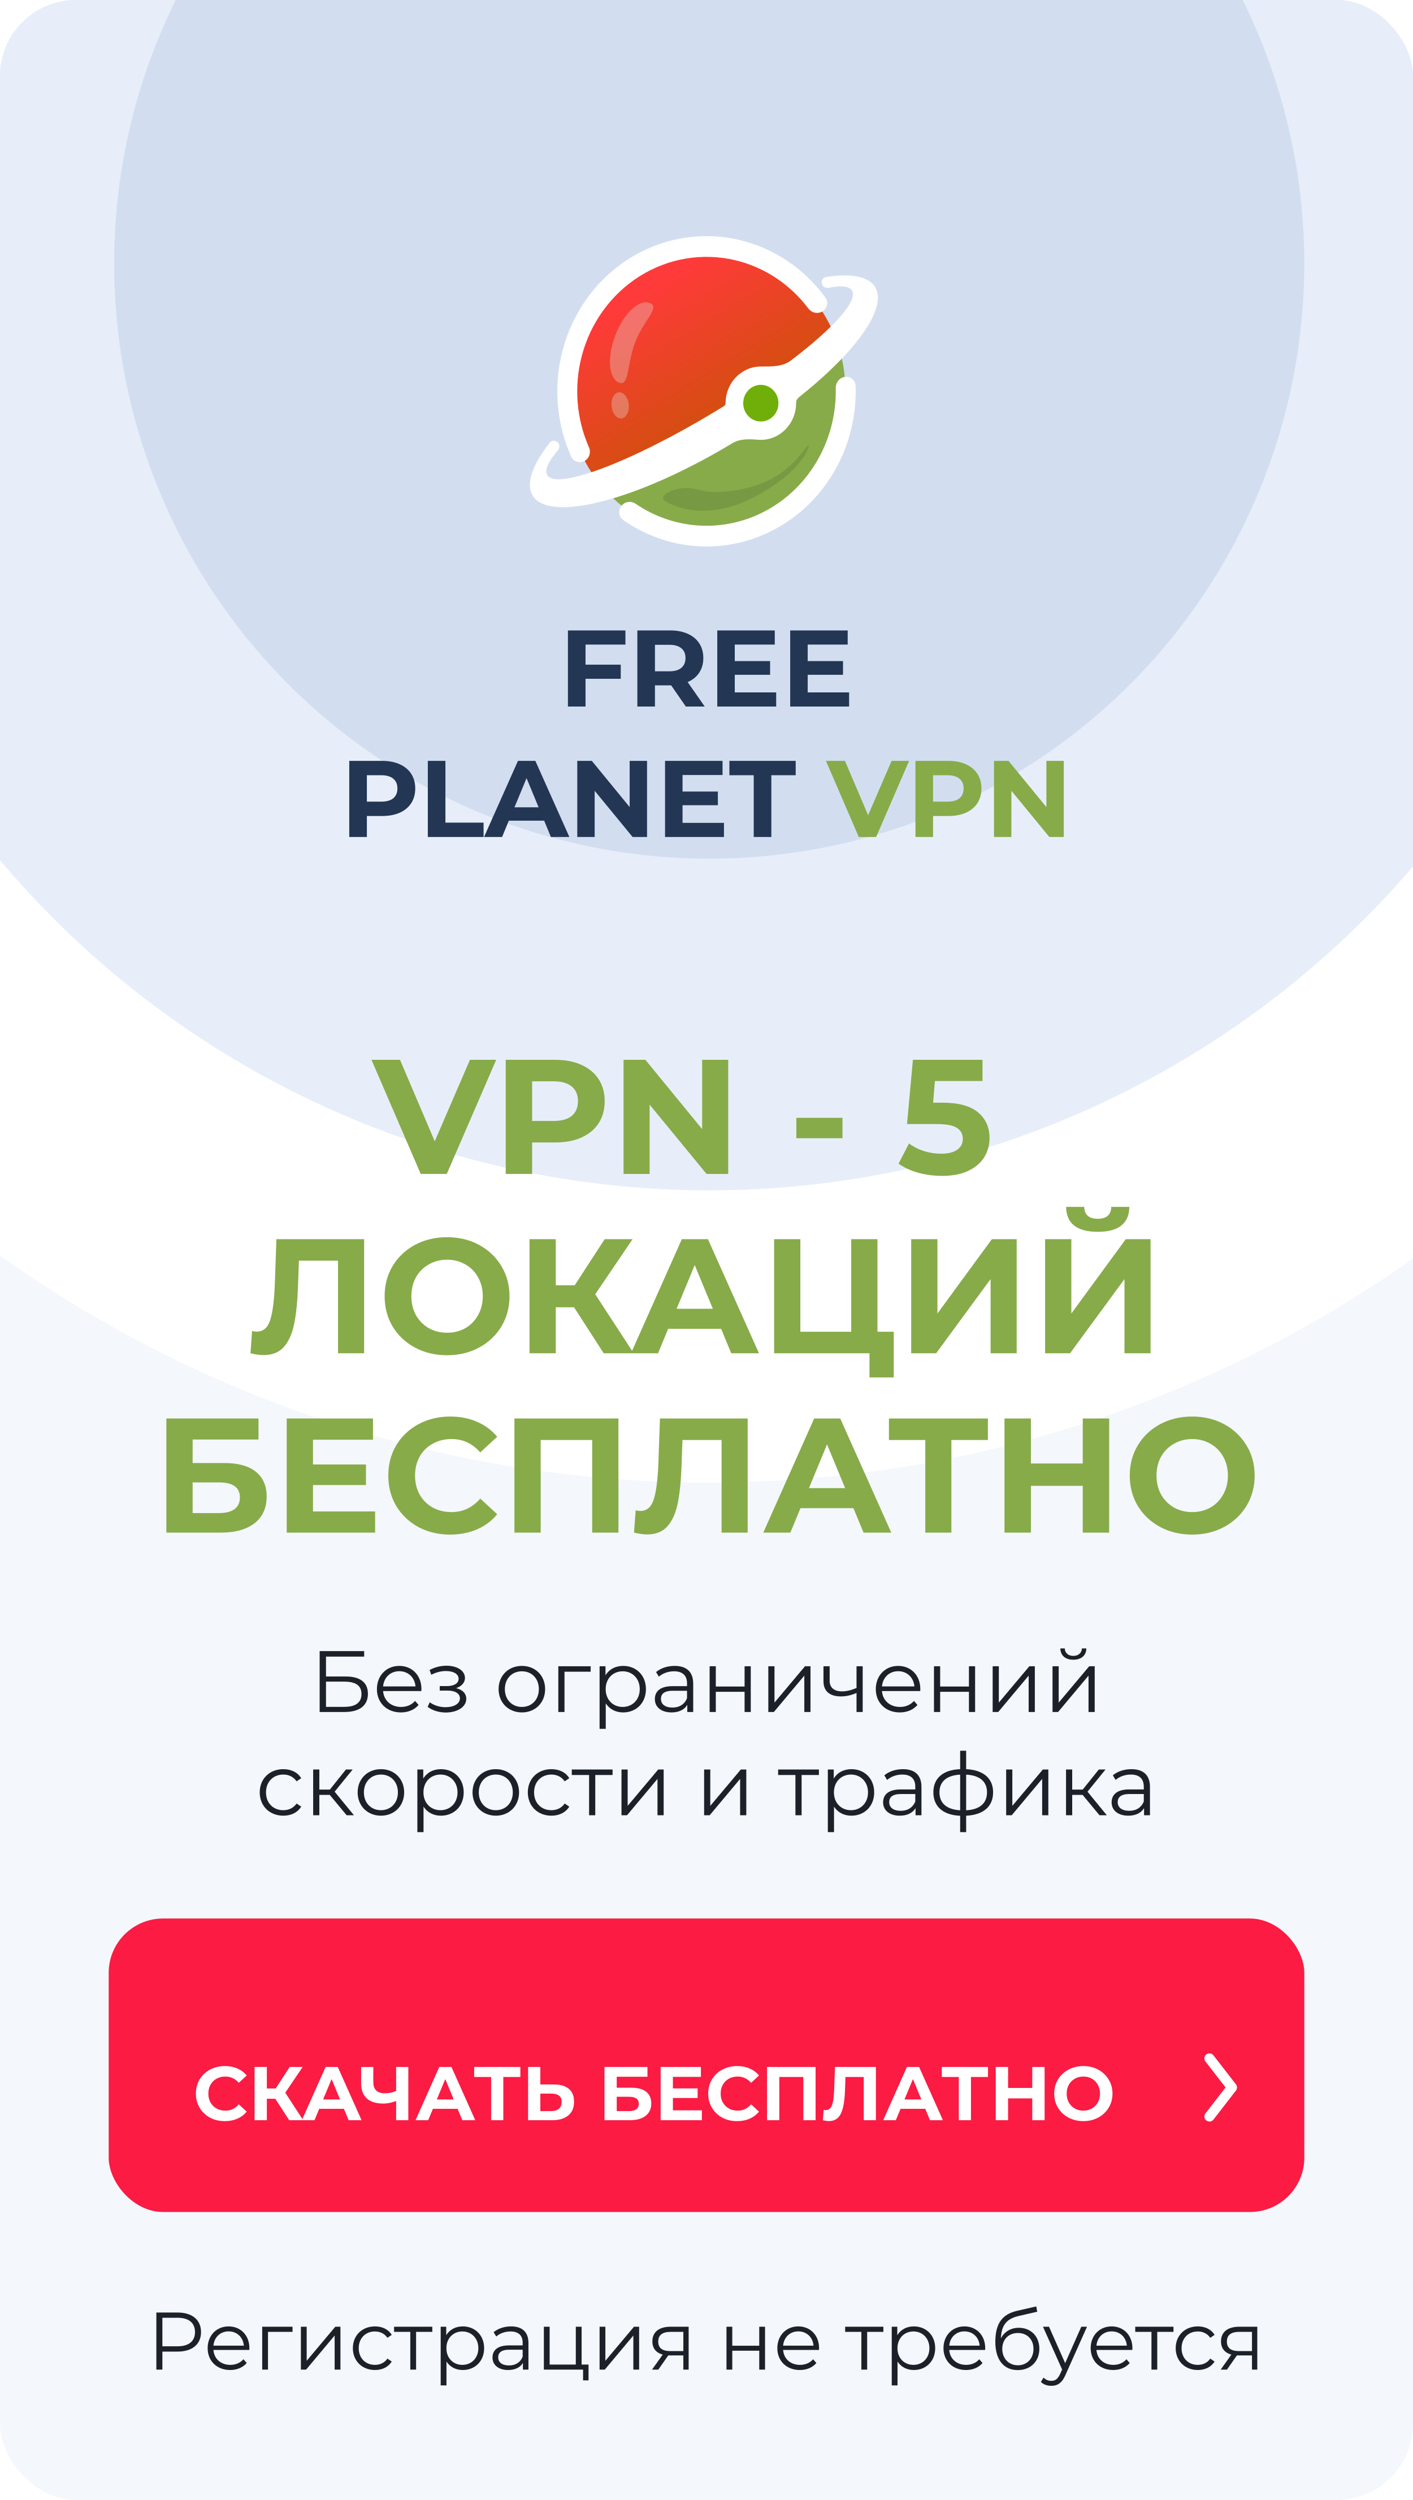 <svg width="260" height="460" viewBox="0 0 260 460" fill="none" xmlns="http://www.w3.org/2000/svg">
<g clip-path="url(#clip0_48_609)">
<rect width="260" height="460" rx="14" fill="#F4F7FB"/>
<circle cx="130.393" cy="48.393" r="224.393" fill="white"/>
<circle cx="130.5" cy="48.5" r="170.5" fill="#E7EEF9"/>
<circle cx="130.5" cy="48.5" r="170.5" fill="#E7EEF9"/>
<circle cx="130.5" cy="48.5" r="109.5" fill="#D2DEF0"/>
<ellipse cx="130" cy="72" rx="25.561" ry="26.583" fill="url(#paint0_linear_48_609)"/>
<path fill-rule="evenodd" clip-rule="evenodd" d="M101.125 81.485C101.571 80.91 102.453 80.996 102.805 81.632C103.019 82.02 102.961 82.499 102.673 82.836C100.924 84.885 100.168 86.478 100.669 87.385C102.271 90.287 116.135 85.053 131.636 75.695C132.168 75.374 132.695 75.052 133.217 74.73C133.404 74.614 133.512 74.405 133.512 74.184C133.512 70.459 136.416 67.439 139.998 67.439C141.913 67.439 143.997 67.498 145.521 66.338C153.264 60.444 157.864 55.423 156.801 53.498C156.328 52.641 154.786 52.494 152.449 52.952C151.999 53.041 151.537 52.838 151.315 52.436C150.978 51.827 151.334 51.065 152.023 50.961C156.656 50.258 159.942 50.849 161.094 52.936C163.254 56.849 157.314 64.918 146.97 73.124C146.65 73.378 146.484 73.776 146.484 74.184C146.484 77.91 143.58 80.93 139.998 80.93C139.824 80.93 139.652 80.923 139.482 80.909C137.877 80.777 136.161 80.707 134.783 81.539C117.343 92.067 100.847 96.332 97.938 91.064C96.748 88.909 98.016 85.492 101.125 81.485Z" fill="white"/>
<ellipse cx="139.998" cy="74.184" rx="3.243" ry="3.373" fill="#70AF09"/>
<g opacity="0.32">
<path d="M116.902 62.908C115.328 66.948 115.825 71.208 113.895 70.395C111.966 69.583 111.677 65.649 113.25 61.609C114.823 57.57 117.662 54.954 119.592 55.766C121.521 56.579 118.475 58.869 116.902 62.908Z" fill="#E5E5E5"/>
<path d="M115.69 74.409C115.831 75.739 115.239 76.898 114.367 76.998C113.496 77.097 112.676 76.099 112.536 74.769C112.395 73.439 112.987 72.28 113.859 72.18C114.73 72.081 115.55 73.078 115.69 74.409Z" fill="#E5E5E5"/>
</g>
<path d="M122.453 92.252C121.565 91.718 121.991 90.823 124.148 90.08C128.698 89.041 127.93 91.141 134.476 90.333C141.023 89.525 144.474 86.719 146.212 84.872C147.603 83.395 148.888 81.397 148.826 82.102C148.53 83.602 146.141 87.556 138.951 91.371C129.964 96.141 123.815 93.07 122.453 92.252Z" fill="#080F1B" fill-opacity="0.11"/>
<path d="M151.411 57.244C152.232 56.677 152.463 55.558 151.876 54.752C147.971 49.395 142.359 45.626 136.016 44.144C129.105 42.53 121.861 43.756 115.799 47.567C109.737 51.377 105.326 57.477 103.488 64.592C101.811 71.084 102.395 77.963 105.101 84.023C105.527 84.977 106.689 85.312 107.596 84.794C108.462 84.299 108.773 83.21 108.371 82.297C106.072 77.075 105.585 71.163 107.027 65.581C108.62 59.416 112.442 54.13 117.695 50.828C122.947 47.526 129.224 46.464 135.213 47.862C140.59 49.118 145.361 52.272 148.734 56.755C149.365 57.594 150.546 57.84 151.411 57.244Z" fill="white"/>
<path d="M114.329 93.112C113.717 93.936 113.85 95.109 114.67 95.684C118.61 98.442 123.179 100.096 127.934 100.469C133.283 100.889 138.634 99.669 143.324 96.962C148.014 94.254 151.839 90.176 154.325 85.232C156.536 80.838 157.602 75.93 157.435 70.994C157.4 69.966 156.514 69.228 155.518 69.332C154.501 69.439 153.758 70.381 153.781 71.431C153.873 75.606 152.948 79.748 151.078 83.466C148.924 87.75 145.61 91.283 141.545 93.629C137.481 95.976 132.845 97.032 128.21 96.669C124.186 96.353 120.315 94.978 116.957 92.688C116.113 92.113 114.953 92.27 114.329 93.112Z" fill="white"/>
<path d="M107.742 118.6V122.3H114.222V124.9H107.742V130H104.502V116H115.082V118.6H107.742ZM126.195 130L123.495 126.1H123.335H120.515V130H117.275V116H123.335C124.575 116 125.649 116.207 126.555 116.62C127.475 117.033 128.182 117.62 128.675 118.38C129.169 119.14 129.415 120.04 129.415 121.08C129.415 122.12 129.162 123.02 128.655 123.78C128.162 124.527 127.455 125.1 126.535 125.5L129.675 130H126.195ZM126.135 121.08C126.135 120.293 125.882 119.693 125.375 119.28C124.869 118.853 124.129 118.64 123.155 118.64H120.515V123.52H123.155C124.129 123.52 124.869 123.307 125.375 122.88C125.882 122.453 126.135 121.853 126.135 121.08ZM142.822 127.4V130H131.982V116H142.562V118.6H135.202V121.64H141.702V124.16H135.202V127.4H142.822ZM156.24 127.4V130H145.4V116H155.98V118.6H148.62V121.64H155.12V124.16H148.62V127.4H156.24ZM70.327 140C71.567 140 72.641 140.207 73.547 140.62C74.467 141.033 75.174 141.62 75.667 142.38C76.161 143.14 76.407 144.04 76.407 145.08C76.407 146.107 76.161 147.007 75.667 147.78C75.174 148.54 74.467 149.127 73.547 149.54C72.641 149.94 71.567 150.14 70.327 150.14H67.507V154H64.267V140H70.327ZM70.147 147.5C71.121 147.5 71.861 147.293 72.367 146.88C72.874 146.453 73.127 145.853 73.127 145.08C73.127 144.293 72.874 143.693 72.367 143.28C71.861 142.853 71.121 142.64 70.147 142.64H67.507V147.5H70.147ZM78.721 140H81.96V151.36H88.981V154H78.721V140ZM100.128 151H93.628L92.388 154H89.068L95.308 140H98.508L104.768 154H101.368L100.128 151ZM99.108 148.54L96.888 143.18L94.668 148.54H99.108ZM119.061 140V154H116.401L109.421 145.5V154H106.221V140H108.901L115.861 148.5V140H119.061ZM133.213 151.4V154H122.373V140H132.953V142.6H125.593V145.64H132.093V148.16H125.593V151.4H133.213ZM138.691 142.64H134.211V140H146.411V142.64H141.931V154H138.691V142.64Z" fill="#233654"/>
<path d="M167.278 140L161.218 154H158.018L151.978 140H155.478L159.738 150L164.058 140H167.278ZM174.507 140C175.747 140 176.82 140.207 177.727 140.62C178.647 141.033 179.354 141.62 179.847 142.38C180.34 143.14 180.587 144.04 180.587 145.08C180.587 146.107 180.34 147.007 179.847 147.78C179.354 148.54 178.647 149.127 177.727 149.54C176.82 149.94 175.747 150.14 174.507 150.14H171.687V154H168.447V140H174.507ZM174.327 147.5C175.3 147.5 176.04 147.293 176.547 146.88C177.054 146.453 177.307 145.853 177.307 145.08C177.307 144.293 177.054 143.693 176.547 143.28C176.04 142.853 175.3 142.64 174.327 142.64H171.687V147.5H174.327ZM195.74 140V154H193.08L186.1 145.5V154H182.9V140H185.58L192.54 148.5V140H195.74Z" fill="#87AB49"/>
<path d="M91.303 195L82.213 216H77.413L68.353 195H73.603L79.993 210L86.473 195H91.303ZM102.146 195C104.006 195 105.616 195.31 106.976 195.93C108.356 196.55 109.416 197.43 110.156 198.57C110.896 199.71 111.266 201.06 111.266 202.62C111.266 204.16 110.896 205.51 110.156 206.67C109.416 207.81 108.356 208.69 106.976 209.31C105.616 209.91 104.006 210.21 102.146 210.21H97.916V216H93.056V195H102.146ZM101.876 206.25C103.336 206.25 104.446 205.94 105.206 205.32C105.966 204.68 106.346 203.78 106.346 202.62C106.346 201.44 105.966 200.54 105.206 199.92C104.446 199.28 103.336 198.96 101.876 198.96H97.916V206.25H101.876ZM133.996 195V216H130.006L119.536 203.25V216H114.736V195H118.756L129.196 207.75V195H133.996ZM146.531 205.68H155.021V209.43H146.531V205.68ZM173.409 202.89C176.369 202.89 178.549 203.48 179.949 204.66C181.369 205.84 182.079 207.42 182.079 209.4C182.079 210.68 181.759 211.85 181.119 212.91C180.479 213.95 179.499 214.79 178.179 215.43C176.879 216.05 175.269 216.36 173.349 216.36C171.869 216.36 170.409 216.17 168.969 215.79C167.549 215.39 166.339 214.83 165.339 214.11L167.259 210.39C168.059 210.99 168.979 211.46 170.019 211.8C171.059 212.12 172.129 212.28 173.229 212.28C174.449 212.28 175.409 212.04 176.109 211.56C176.809 211.08 177.159 210.41 177.159 209.55C177.159 208.65 176.789 207.97 176.049 207.51C175.329 207.05 174.069 206.82 172.269 206.82H166.899L167.979 195H180.789V198.9H172.029L171.699 202.89H173.409ZM66.999 228V249H62.199V231.96H54.999L54.849 236.34C54.749 239.32 54.509 241.74 54.129 243.6C53.749 245.44 53.109 246.86 52.209 247.86C51.329 248.84 50.089 249.33 48.489 249.33C47.829 249.33 47.029 249.22 46.089 249L46.389 244.89C46.649 244.97 46.939 245.01 47.259 245.01C48.419 245.01 49.229 244.33 49.689 242.97C50.149 241.59 50.439 239.44 50.559 236.52L50.859 228H66.999ZM82.264 249.36C80.084 249.36 78.114 248.89 76.354 247.95C74.614 247.01 73.244 245.72 72.244 244.08C71.264 242.42 70.774 240.56 70.774 238.5C70.774 236.44 71.264 234.59 72.244 232.95C73.244 231.29 74.614 229.99 76.354 229.05C78.114 228.11 80.084 227.64 82.264 227.64C84.444 227.64 86.404 228.11 88.144 229.05C89.884 229.99 91.254 231.29 92.254 232.95C93.254 234.59 93.754 236.44 93.754 238.5C93.754 240.56 93.254 242.42 92.254 244.08C91.254 245.72 89.884 247.01 88.144 247.95C86.404 248.89 84.444 249.36 82.264 249.36ZM82.264 245.22C83.504 245.22 84.624 244.94 85.624 244.38C86.624 243.8 87.404 243 87.964 241.98C88.544 240.96 88.834 239.8 88.834 238.5C88.834 237.2 88.544 236.04 87.964 235.02C87.404 234 86.624 233.21 85.624 232.65C84.624 232.07 83.504 231.78 82.264 231.78C81.024 231.78 79.904 232.07 78.904 232.65C77.904 233.21 77.114 234 76.534 235.02C75.974 236.04 75.694 237.2 75.694 238.5C75.694 239.8 75.974 240.96 76.534 241.98C77.114 243 77.904 243.8 78.904 244.38C79.904 244.94 81.024 245.22 82.264 245.22ZM105.628 240.54H102.268V249H97.438V228H102.268V236.49H105.748L111.268 228H116.398L109.528 238.14L116.608 249H111.088L105.628 240.54ZM132.694 244.5H122.944L121.084 249H116.104L125.464 228H130.264L139.654 249H134.554L132.694 244.5ZM131.164 240.81L127.834 232.77L124.504 240.81H131.164ZM164.459 245.04V253.44H159.989V249H142.439V228H147.269V245.04H156.629V228H161.459V245.04H164.459ZM167.664 228H172.494V241.68L182.514 228H187.074V249H182.274V235.35L172.254 249H167.664V228ZM192.302 228H197.132V241.68L207.152 228H211.712V249H206.912V235.35L196.892 249H192.302V228ZM201.992 226.65C198.152 226.65 196.212 225.12 196.172 222.06H199.502C199.542 223.52 200.372 224.25 201.992 224.25C202.792 224.25 203.402 224.07 203.822 223.71C204.242 223.33 204.462 222.78 204.482 222.06H207.812C207.792 223.56 207.302 224.7 206.342 225.48C205.382 226.26 203.932 226.65 201.992 226.65ZM30.613 261H47.563V264.87H35.443V269.19H41.263C43.803 269.19 45.733 269.72 47.053 270.78C48.393 271.84 49.063 273.37 49.063 275.37C49.063 277.47 48.323 279.1 46.843 280.26C45.363 281.42 43.273 282 40.573 282H30.613V261ZM40.303 278.4C41.543 278.4 42.493 278.16 43.153 277.68C43.813 277.18 44.143 276.46 44.143 275.52C44.143 273.68 42.863 272.76 40.303 272.76H35.443V278.4H40.303ZM69.021 278.1V282H52.761V261H68.631V264.9H57.591V269.46H67.341V273.24H57.591V278.1H69.021ZM82.818 282.36C80.678 282.36 78.738 281.9 76.998 280.98C75.278 280.04 73.918 278.75 72.918 277.11C71.938 275.45 71.448 273.58 71.448 271.5C71.448 269.42 71.938 267.56 72.918 265.92C73.918 264.26 75.278 262.97 76.998 262.05C78.738 261.11 80.688 260.64 82.848 260.64C84.668 260.64 86.308 260.96 87.768 261.6C89.248 262.24 90.488 263.16 91.488 264.36L88.368 267.24C86.948 265.6 85.188 264.78 83.088 264.78C81.788 264.78 80.628 265.07 79.608 265.65C78.588 266.21 77.788 267 77.208 268.02C76.648 269.04 76.368 270.2 76.368 271.5C76.368 272.8 76.648 273.96 77.208 274.98C77.788 276 78.588 276.8 79.608 277.38C80.628 277.94 81.788 278.22 83.088 278.22C85.188 278.22 86.948 277.39 88.368 275.73L91.488 278.61C90.488 279.83 89.248 280.76 87.768 281.4C86.288 282.04 84.638 282.36 82.818 282.36ZM113.796 261V282H108.966V264.96H99.486V282H94.656V261H113.796ZM137.575 261V282H132.775V264.96H125.575L125.425 269.34C125.325 272.32 125.085 274.74 124.705 276.6C124.325 278.44 123.685 279.86 122.785 280.86C121.905 281.84 120.665 282.33 119.065 282.33C118.405 282.33 117.605 282.22 116.665 282L116.965 277.89C117.225 277.97 117.515 278.01 117.835 278.01C118.995 278.01 119.805 277.33 120.265 275.97C120.725 274.59 121.015 272.44 121.135 269.52L121.435 261H137.575ZM157.04 277.5H147.29L145.43 282H140.45L149.81 261H154.61L164 282H158.9L157.04 277.5ZM155.51 273.81L152.18 265.77L148.85 273.81H155.51ZM181.78 264.96H175.06V282H170.26V264.96H163.57V261H181.78V264.96ZM204.092 261V282H199.232V273.39H189.692V282H184.832V261H189.692V269.28H199.232V261H204.092ZM219.373 282.36C217.193 282.36 215.223 281.89 213.463 280.95C211.723 280.01 210.353 278.72 209.353 277.08C208.373 275.42 207.883 273.56 207.883 271.5C207.883 269.44 208.373 267.59 209.353 265.95C210.353 264.29 211.723 262.99 213.463 262.05C215.223 261.11 217.193 260.64 219.373 260.64C221.553 260.64 223.513 261.11 225.253 262.05C226.993 262.99 228.363 264.29 229.363 265.95C230.363 267.59 230.863 269.44 230.863 271.5C230.863 273.56 230.363 275.42 229.363 277.08C228.363 278.72 226.993 280.01 225.253 280.95C223.513 281.89 221.553 282.36 219.373 282.36ZM219.373 278.22C220.613 278.22 221.733 277.94 222.733 277.38C223.733 276.8 224.513 276 225.073 274.98C225.653 273.96 225.943 272.8 225.943 271.5C225.943 270.2 225.653 269.04 225.073 268.02C224.513 267 223.733 266.21 222.733 265.65C221.733 265.07 220.613 264.78 219.373 264.78C218.133 264.78 217.013 265.07 216.013 265.65C215.013 266.21 214.223 267 213.643 268.02C213.083 269.04 212.803 270.2 212.803 271.5C212.803 272.8 213.083 273.96 213.643 274.98C214.223 276 215.013 276.8 216.013 277.38C217.013 277.94 218.133 278.22 219.373 278.22Z" fill="#87AB49"/>
<path d="M58.818 315H63.394C66.162 315 67.698 313.816 67.698 311.656C67.698 309.576 66.29 308.472 63.65 308.472H59.986V304.808H67.01V303.8H58.818V315ZM59.986 314.056V309.416H63.378C65.474 309.416 66.514 310.152 66.514 311.704C66.514 313.256 65.442 314.056 63.378 314.056H59.986ZM77.547 310.792C77.547 308.264 75.835 306.52 73.467 306.52C71.099 306.52 69.355 308.296 69.355 310.792C69.355 313.288 71.147 315.08 73.771 315.08C75.099 315.08 76.267 314.6 77.019 313.704L76.379 312.968C75.739 313.704 74.827 314.072 73.803 314.072C71.963 314.072 70.619 312.904 70.491 311.144H77.531C77.531 311.016 77.547 310.888 77.547 310.792ZM73.467 307.496C75.115 307.496 76.315 308.648 76.459 310.296H70.491C70.635 308.648 71.835 307.496 73.467 307.496ZM83.923 310.616C84.899 310.296 85.555 309.624 85.555 308.744C85.555 307.368 84.083 306.488 82.163 306.488C81.139 306.488 80.083 306.728 79.043 307.272L79.363 308.152C80.259 307.688 81.187 307.464 82.051 307.464C83.395 307.464 84.387 307.976 84.387 308.904C84.387 309.736 83.523 310.232 82.291 310.232H80.915V311.064H82.355C83.763 311.064 84.627 311.592 84.627 312.488C84.627 313.512 83.491 314.12 81.971 314.12C80.947 314.12 79.859 313.8 79.075 313.208L78.691 314.056C79.587 314.744 80.819 315.096 82.019 315.096C84.115 315.096 85.795 314.104 85.795 312.584C85.795 311.592 85.107 310.888 83.923 310.616ZM96.033 315.08C98.497 315.08 100.305 313.288 100.305 310.792C100.305 308.296 98.497 306.52 96.033 306.52C93.569 306.52 91.745 308.296 91.745 310.792C91.745 313.288 93.569 315.08 96.033 315.08ZM96.033 314.072C94.241 314.072 92.897 312.76 92.897 310.792C92.897 308.824 94.241 307.512 96.033 307.512C97.825 307.512 99.153 308.824 99.153 310.792C99.153 312.76 97.825 314.072 96.033 314.072ZM108.685 306.584H102.733V315H103.869V307.592H108.685V306.584ZM114.663 306.52C113.271 306.52 112.103 307.128 111.415 308.248V306.584H110.327V318.104H111.463V313.416C112.167 314.504 113.319 315.08 114.663 315.08C117.063 315.08 118.855 313.352 118.855 310.792C118.855 308.248 117.063 306.52 114.663 306.52ZM114.583 314.072C112.791 314.072 111.447 312.76 111.447 310.792C111.447 308.84 112.791 307.512 114.583 307.512C116.359 307.512 117.719 308.84 117.719 310.792C117.719 312.76 116.359 314.072 114.583 314.072ZM124.145 306.52C122.817 306.52 121.569 306.936 120.721 307.656L121.233 308.504C121.921 307.896 122.945 307.512 124.033 307.512C125.601 307.512 126.417 308.296 126.417 309.736V310.248H123.745C121.329 310.248 120.497 311.336 120.497 312.632C120.497 314.088 121.665 315.08 123.569 315.08C124.961 315.08 125.953 314.552 126.465 313.688V315H127.553V309.784C127.553 307.608 126.321 306.52 124.145 306.52ZM123.745 314.184C122.401 314.184 121.617 313.576 121.617 312.6C121.617 311.736 122.145 311.096 123.777 311.096H126.417V312.472C125.969 313.576 125.025 314.184 123.745 314.184ZM130.577 315H131.713V311.288H137.009V315H138.145V306.584H137.009V310.312H131.713V306.584H130.577V315ZM141.374 315H142.398L147.998 308.312V315H149.134V306.584H148.126L142.51 313.272V306.584H141.374V315ZM157.605 306.584V310.584C156.661 310.984 155.765 311.208 154.949 311.208C153.541 311.208 152.661 310.568 152.661 309.288V306.584H151.525V309.352C151.525 311.256 152.773 312.136 154.741 312.136C155.685 312.136 156.661 311.912 157.605 311.496V315H158.741V306.584H157.605ZM169.344 310.792C169.344 308.264 167.632 306.52 165.264 306.52C162.896 306.52 161.152 308.296 161.152 310.792C161.152 313.288 162.944 315.08 165.568 315.08C166.896 315.08 168.064 314.6 168.816 313.704L168.176 312.968C167.536 313.704 166.624 314.072 165.6 314.072C163.76 314.072 162.416 312.904 162.288 311.144H169.328C169.328 311.016 169.344 310.888 169.344 310.792ZM165.264 307.496C166.912 307.496 168.112 308.648 168.256 310.296H162.288C162.432 308.648 163.632 307.496 165.264 307.496ZM171.858 315H172.994V311.288H178.29V315H179.426V306.584H178.29V310.312H172.994V306.584H171.858V315ZM182.655 315H183.679L189.279 308.312V315H190.415V306.584H189.407L183.791 313.272V306.584H182.655V315ZM197.495 305.384C198.919 305.384 199.863 304.648 199.895 303.304H199.079C199.047 304.152 198.407 304.68 197.495 304.68C196.583 304.68 195.943 304.152 195.927 303.304H195.111C195.143 304.648 196.071 305.384 197.495 305.384ZM193.671 315H194.695L200.295 308.312V315H201.431V306.584H200.423L194.807 313.272V306.584H193.671V315ZM52.128 334.08C53.552 334.08 54.752 333.504 55.424 332.416L54.576 331.84C54 332.688 53.104 333.072 52.128 333.072C50.288 333.072 48.944 331.776 48.944 329.792C48.944 327.824 50.288 326.512 52.128 326.512C53.104 326.512 54 326.912 54.576 327.76L55.424 327.184C54.752 326.08 53.552 325.52 52.128 325.52C49.616 325.52 47.792 327.28 47.792 329.792C47.792 332.304 49.616 334.08 52.128 334.08ZM63.784 334H65.128L61.576 329.664L64.888 325.584H63.656L60.696 329.28H58.76V325.584H57.624V334H58.76V330.256H60.68L63.784 334ZM70.096 334.08C72.56 334.08 74.368 332.288 74.368 329.792C74.368 327.296 72.56 325.52 70.096 325.52C67.632 325.52 65.808 327.296 65.808 329.792C65.808 332.288 67.632 334.08 70.096 334.08ZM70.096 333.072C68.304 333.072 66.96 331.76 66.96 329.792C66.96 327.824 68.304 326.512 70.096 326.512C71.888 326.512 73.216 327.824 73.216 329.792C73.216 331.76 71.888 333.072 70.096 333.072ZM81.132 325.52C79.74 325.52 78.572 326.128 77.884 327.248V325.584H76.796V337.104H77.932V332.416C78.636 333.504 79.788 334.08 81.132 334.08C83.532 334.08 85.324 332.352 85.324 329.792C85.324 327.248 83.532 325.52 81.132 325.52ZM81.052 333.072C79.26 333.072 77.916 331.76 77.916 329.792C77.916 327.84 79.26 326.512 81.052 326.512C82.828 326.512 84.188 327.84 84.188 329.792C84.188 331.76 82.828 333.072 81.052 333.072ZM91.236 334.08C93.7 334.08 95.508 332.288 95.508 329.792C95.508 327.296 93.7 325.52 91.236 325.52C88.772 325.52 86.948 327.296 86.948 329.792C86.948 332.288 88.772 334.08 91.236 334.08ZM91.236 333.072C89.444 333.072 88.1 331.76 88.1 329.792C88.1 327.824 89.444 326.512 91.236 326.512C93.028 326.512 94.356 327.824 94.356 329.792C94.356 331.76 93.028 333.072 91.236 333.072ZM101.456 334.08C102.88 334.08 104.08 333.504 104.752 332.416L103.904 331.84C103.328 332.688 102.432 333.072 101.456 333.072C99.616 333.072 98.272 331.776 98.272 329.792C98.272 327.824 99.616 326.512 101.456 326.512C102.432 326.512 103.328 326.912 103.904 327.76L104.752 327.184C104.08 326.08 102.88 325.52 101.456 325.52C98.944 325.52 97.12 327.28 97.12 329.792C97.12 332.304 98.944 334.08 101.456 334.08ZM112.716 325.584H105.212V326.592H108.396V334H109.532V326.592H112.716V325.584ZM114.358 334H115.382L120.982 327.312V334H122.118V325.584H121.11L115.494 332.272V325.584H114.358V334ZM129.561 334H130.585L136.185 327.312V334H137.321V325.584H136.313L130.697 332.272V325.584H129.561V334ZM150.684 325.584H143.18V326.592H146.364V334H147.5V326.592H150.684V325.584ZM156.663 325.52C155.271 325.52 154.103 326.128 153.415 327.248V325.584H152.327V337.104H153.463V332.416C154.167 333.504 155.319 334.08 156.663 334.08C159.063 334.08 160.855 332.352 160.855 329.792C160.855 327.248 159.063 325.52 156.663 325.52ZM156.583 333.072C154.791 333.072 153.447 331.76 153.447 329.792C153.447 327.84 154.791 326.512 156.583 326.512C158.359 326.512 159.719 327.84 159.719 329.792C159.719 331.76 158.359 333.072 156.583 333.072ZM166.145 325.52C164.817 325.52 163.569 325.936 162.721 326.656L163.233 327.504C163.921 326.896 164.945 326.512 166.033 326.512C167.601 326.512 168.417 327.296 168.417 328.736V329.248H165.745C163.329 329.248 162.497 330.336 162.497 331.632C162.497 333.088 163.665 334.08 165.569 334.08C166.961 334.08 167.953 333.552 168.465 332.688V334H169.553V328.784C169.553 326.608 168.321 325.52 166.145 325.52ZM165.745 333.184C164.401 333.184 163.617 332.576 163.617 331.6C163.617 330.736 164.145 330.096 165.777 330.096H168.417V331.472C167.969 332.576 167.025 333.184 165.745 333.184ZM182.737 329.776C182.737 327.184 180.913 325.664 177.777 325.52V322.128H176.673V325.52C173.537 325.648 171.745 327.168 171.745 329.776C171.745 332.416 173.553 333.968 176.673 334.096V337.104H177.777V334.08C180.913 333.952 182.737 332.416 182.737 329.776ZM172.865 329.776C172.865 327.824 174.177 326.656 176.673 326.528V333.088C174.177 332.944 172.865 331.776 172.865 329.776ZM177.777 333.088V326.528C180.289 326.656 181.617 327.808 181.617 329.776C181.617 331.792 180.289 332.96 177.777 333.088ZM185.139 334H186.163L191.763 327.312V334H192.899V325.584H191.891L186.275 332.272V325.584H185.139V334ZM202.315 334H203.659L200.107 329.664L203.419 325.584H202.187L199.227 329.28H197.291V325.584H196.155V334H197.291V330.256H199.211L202.315 334ZM208.192 325.52C206.864 325.52 205.616 325.936 204.768 326.656L205.28 327.504C205.968 326.896 206.992 326.512 208.08 326.512C209.648 326.512 210.464 327.296 210.464 328.736V329.248H207.792C205.376 329.248 204.544 330.336 204.544 331.632C204.544 333.088 205.712 334.08 207.616 334.08C209.008 334.08 210 333.552 210.512 332.688V334H211.6V328.784C211.6 326.608 210.368 325.52 208.192 325.52ZM207.792 333.184C206.448 333.184 205.664 332.576 205.664 331.6C205.664 330.736 206.192 330.096 207.824 330.096H210.464V331.472C210.016 332.576 209.072 333.184 207.792 333.184Z" fill="#1C2129"/>
<g xmlns="http://www.w3.org/2000/svg" filter="url(#filter0_i_48_609)">
<rect x="20" y="358" width="220" height="54" rx="10" fill="#FB1B43"/>
</g>
<path d="M41.35 390.282C40.594 390.282 39.889 390.16 39.236 389.918C38.592 389.666 38.032 389.311 37.556 388.854C37.08 388.396 36.707 387.86 36.436 387.244C36.175 386.628 36.044 385.951 36.044 385.214C36.044 384.476 36.175 383.8 36.436 383.184C36.707 382.568 37.08 382.031 37.556 381.574C38.041 381.116 38.606 380.766 39.25 380.524C39.894 380.272 40.599 380.146 41.364 380.146C42.213 380.146 42.979 380.295 43.66 380.594C44.351 380.883 44.929 381.312 45.396 381.882L43.94 383.226C43.604 382.843 43.231 382.558 42.82 382.372C42.409 382.176 41.961 382.078 41.476 382.078C41.019 382.078 40.599 382.152 40.216 382.302C39.833 382.451 39.502 382.666 39.222 382.946C38.942 383.226 38.723 383.557 38.564 383.94C38.415 384.322 38.34 384.747 38.34 385.214C38.34 385.68 38.415 386.105 38.564 386.488C38.723 386.87 38.942 387.202 39.222 387.482C39.502 387.762 39.833 387.976 40.216 388.126C40.599 388.275 41.019 388.35 41.476 388.35C41.961 388.35 42.409 388.256 42.82 388.07C43.231 387.874 43.604 387.58 43.94 387.188L45.396 388.532C44.929 389.101 44.351 389.535 43.66 389.834C42.979 390.132 42.209 390.282 41.35 390.282ZM53.216 390.114L50.164 385.396L51.998 384.29L55.792 390.114H53.216ZM46.846 390.114V380.314H49.1V390.114H46.846ZM48.442 386.166V384.276H51.858V386.166H48.442ZM52.208 385.466L50.122 385.214L53.3 380.314H55.694L52.208 385.466ZM55.544 390.114L59.912 380.314H62.152L66.534 390.114H64.154L60.57 381.462H61.466L57.868 390.114H55.544ZM57.728 388.014L58.33 386.292H63.37L63.986 388.014H57.728ZM73.213 386.46C72.728 386.656 72.261 386.805 71.813 386.908C71.365 387.001 70.936 387.048 70.525 387.048C69.209 387.048 68.201 386.735 67.501 386.11C66.801 385.475 66.451 384.565 66.451 383.38V380.314H68.691V383.128C68.691 383.8 68.873 384.308 69.237 384.654C69.601 384.99 70.119 385.158 70.791 385.158C71.221 385.158 71.636 385.111 72.037 385.018C72.439 384.915 72.812 384.77 73.157 384.584L73.213 386.46ZM72.891 390.114V380.314H75.131V390.114H72.891ZM76.462 390.114L80.83 380.314H83.07L87.452 390.114H85.072L81.488 381.462H82.384L78.786 390.114H76.462ZM78.646 388.014L79.248 386.292H84.288L84.904 388.014H78.646ZM90.373 390.114V381.644L90.891 382.162H87.251V380.314H95.749V382.162H92.109L92.613 381.644V390.114H90.373ZM101.919 383.534C103.104 383.534 104.019 383.8 104.663 384.332C105.307 384.854 105.629 385.643 105.629 386.698C105.629 387.818 105.27 388.667 104.551 389.246C103.842 389.824 102.857 390.114 101.597 390.114H97.173V380.314H99.427V383.534H101.919ZM101.471 388.434C102.05 388.434 102.507 388.289 102.843 388C103.179 387.71 103.347 387.29 103.347 386.74C103.347 386.198 103.179 385.811 102.843 385.578C102.516 385.335 102.059 385.214 101.471 385.214H99.427V388.434H101.471ZM111.228 390.114V380.314H119.138V382.12H113.482V384.136H116.198C117.383 384.136 118.284 384.383 118.9 384.878C119.525 385.372 119.838 386.091 119.838 387.034C119.838 388.004 119.492 388.76 118.802 389.302C118.111 389.843 117.136 390.114 115.876 390.114H111.228ZM113.482 388.434H115.75C116.328 388.434 116.772 388.322 117.08 388.098C117.388 387.864 117.542 387.528 117.542 387.09C117.542 386.231 116.944 385.802 115.75 385.802H113.482V388.434ZM123.65 384.262H128.368V386.026H123.65V384.262ZM123.818 388.294H129.152V390.114H121.564V380.314H128.97V382.134H123.818V388.294ZM135.618 390.282C134.862 390.282 134.157 390.16 133.504 389.918C132.86 389.666 132.3 389.311 131.824 388.854C131.348 388.396 130.974 387.86 130.704 387.244C130.442 386.628 130.312 385.951 130.312 385.214C130.312 384.476 130.442 383.8 130.704 383.184C130.974 382.568 131.348 382.031 131.824 381.574C132.309 381.116 132.874 380.766 133.518 380.524C134.162 380.272 134.866 380.146 135.632 380.146C136.481 380.146 137.246 380.295 137.928 380.594C138.618 380.883 139.197 381.312 139.664 381.882L138.208 383.226C137.872 382.843 137.498 382.558 137.088 382.372C136.677 382.176 136.229 382.078 135.744 382.078C135.286 382.078 134.866 382.152 134.484 382.302C134.101 382.451 133.77 382.666 133.49 382.946C133.21 383.226 132.99 383.557 132.832 383.94C132.682 384.322 132.608 384.747 132.608 385.214C132.608 385.68 132.682 386.105 132.832 386.488C132.99 386.87 133.21 387.202 133.49 387.482C133.77 387.762 134.101 387.976 134.484 388.126C134.866 388.275 135.286 388.35 135.744 388.35C136.229 388.35 136.677 388.256 137.088 388.07C137.498 387.874 137.872 387.58 138.208 387.188L139.664 388.532C139.197 389.101 138.618 389.535 137.928 389.834C137.246 390.132 136.476 390.282 135.618 390.282ZM141.142 390.114V380.314H150.074V390.114H147.82V381.644L148.338 382.162H142.878L143.396 381.644V390.114H141.142ZM152.533 390.268C152.365 390.268 152.187 390.254 152.001 390.226C151.823 390.198 151.627 390.16 151.413 390.114L151.553 388.196C151.683 388.233 151.819 388.252 151.959 388.252C152.341 388.252 152.64 388.098 152.855 387.79C153.069 387.472 153.223 387.02 153.317 386.432C153.41 385.844 153.471 385.13 153.499 384.29L153.639 380.314H161.171V390.114H158.931V381.644L159.449 382.162H155.123L155.585 381.616L155.501 384.206C155.473 385.167 155.407 386.021 155.305 386.768C155.202 387.514 155.043 388.149 154.829 388.672C154.614 389.194 154.32 389.591 153.947 389.862C153.573 390.132 153.102 390.268 152.533 390.268ZM162.512 390.114L166.88 380.314H169.12L173.502 390.114H171.122L167.538 381.462H168.434L164.836 390.114H162.512ZM164.696 388.014L165.298 386.292H170.338L170.954 388.014H164.696ZM176.424 390.114V381.644L176.942 382.162H173.302V380.314H181.8V382.162H178.16L178.664 381.644V390.114H176.424ZM189.944 380.314H192.212V390.114H189.944V380.314ZM185.492 390.114H183.224V380.314H185.492V390.114ZM190.112 386.096H185.324V384.178H190.112V386.096ZM199.357 390.282C198.583 390.282 197.864 390.156 197.201 389.904C196.548 389.652 195.979 389.297 195.493 388.84C195.017 388.382 194.644 387.846 194.373 387.23C194.112 386.614 193.981 385.942 193.981 385.214C193.981 384.486 194.112 383.814 194.373 383.198C194.644 382.582 195.022 382.045 195.507 381.588C195.993 381.13 196.562 380.776 197.215 380.524C197.869 380.272 198.578 380.146 199.343 380.146C200.118 380.146 200.827 380.272 201.471 380.524C202.125 380.776 202.689 381.13 203.165 381.588C203.651 382.045 204.029 382.582 204.299 383.198C204.57 383.804 204.705 384.476 204.705 385.214C204.705 385.942 204.57 386.618 204.299 387.244C204.029 387.86 203.651 388.396 203.165 388.854C202.689 389.302 202.125 389.652 201.471 389.904C200.827 390.156 200.123 390.282 199.357 390.282ZM199.343 388.35C199.782 388.35 200.183 388.275 200.547 388.126C200.921 387.976 201.247 387.762 201.527 387.482C201.807 387.202 202.022 386.87 202.171 386.488C202.33 386.105 202.409 385.68 202.409 385.214C202.409 384.747 202.33 384.322 202.171 383.94C202.022 383.557 201.807 383.226 201.527 382.946C201.257 382.666 200.935 382.451 200.561 382.302C200.188 382.152 199.782 382.078 199.343 382.078C198.905 382.078 198.499 382.152 198.125 382.302C197.761 382.451 197.439 382.666 197.159 382.946C196.879 383.226 196.66 383.557 196.501 383.94C196.352 384.322 196.277 384.747 196.277 385.214C196.277 385.671 196.352 386.096 196.501 386.488C196.66 386.87 196.875 387.202 197.145 387.482C197.425 387.762 197.752 387.976 198.125 388.126C198.499 388.275 198.905 388.35 199.343 388.35Z" fill="white"/>
<path d="M221.809 378.17C222.182 377.689 222.908 377.689 223.281 378.17L227.402 383.488C227.663 383.823 227.663 384.292 227.402 384.628C227.03 385.109 226.304 385.109 225.931 384.628L221.809 379.31C221.549 378.974 221.549 378.505 221.809 378.17Z" fill="white"/>
<path d="M221.809 390C221.549 389.664 221.549 389.195 221.809 388.86L225.931 383.542C226.304 383.061 227.03 383.061 227.402 383.542C227.663 383.877 227.663 384.346 227.402 384.682L223.281 390C222.908 390.481 222.182 390.481 221.809 390Z" fill="white"/>
<path d="M32.7 425.5H28.77V436H29.88V432.685H32.7C35.37 432.685 36.99 431.335 36.99 429.1C36.99 426.85 35.37 425.5 32.7 425.5ZM32.67 431.71H29.88V426.46H32.67C34.77 426.46 35.88 427.42 35.88 429.1C35.88 430.75 34.77 431.71 32.67 431.71ZM45.889 432.055C45.889 429.685 44.284 428.05 42.064 428.05C39.844 428.05 38.209 429.715 38.209 432.055C38.209 434.395 39.889 436.075 42.349 436.075C43.594 436.075 44.689 435.625 45.394 434.785L44.794 434.095C44.194 434.785 43.339 435.13 42.379 435.13C40.654 435.13 39.394 434.035 39.274 432.385H45.874C45.874 432.265 45.889 432.145 45.889 432.055ZM42.064 428.965C43.609 428.965 44.734 430.045 44.869 431.59H39.274C39.409 430.045 40.534 428.965 42.064 428.965ZM53.826 428.11H48.246V436H49.311V429.055H53.826V428.11ZM55.366 436H56.326L61.576 429.73V436H62.641V428.11H61.696L56.431 434.38V428.11H55.366V436ZM68.993 436.075C70.328 436.075 71.453 435.535 72.083 434.515L71.288 433.975C70.748 434.77 69.908 435.13 68.993 435.13C67.268 435.13 66.008 433.915 66.008 432.055C66.008 430.21 67.268 428.98 68.993 428.98C69.908 428.98 70.748 429.355 71.288 430.15L72.083 429.61C71.453 428.575 70.328 428.05 68.993 428.05C66.638 428.05 64.928 429.7 64.928 432.055C64.928 434.41 66.638 436.075 68.993 436.075ZM79.548 428.11H72.513V429.055H75.498V436H76.563V429.055H79.548V428.11ZM85.153 428.05C83.848 428.05 82.753 428.62 82.108 429.67V428.11H81.088V438.91H82.153V434.515C82.813 435.535 83.893 436.075 85.153 436.075C87.403 436.075 89.083 434.455 89.083 432.055C89.083 429.67 87.403 428.05 85.153 428.05ZM85.078 435.13C83.398 435.13 82.138 433.9 82.138 432.055C82.138 430.225 83.398 428.98 85.078 428.98C86.743 428.98 88.018 430.225 88.018 432.055C88.018 433.9 86.743 435.13 85.078 435.13ZM94.043 428.05C92.797 428.05 91.627 428.44 90.832 429.115L91.312 429.91C91.957 429.34 92.918 428.98 93.938 428.98C95.407 428.98 96.172 429.715 96.172 431.065V431.545H93.668C91.403 431.545 90.623 432.565 90.623 433.78C90.623 435.145 91.718 436.075 93.502 436.075C94.808 436.075 95.737 435.58 96.218 434.77V436H97.237V431.11C97.237 429.07 96.082 428.05 94.043 428.05ZM93.668 435.235C92.407 435.235 91.672 434.665 91.672 433.75C91.672 432.94 92.168 432.34 93.698 432.34H96.172V433.63C95.752 434.665 94.868 435.235 93.668 435.235ZM107.018 435.07V428.11H105.953V435.07H101.138V428.11H100.073V436H107.288V437.98H108.293V435.07H107.018ZM110.327 436H111.287L116.537 429.73V436H117.602V428.11H116.657L111.392 434.38V428.11H110.327V436ZM123.399 428.11C121.359 428.11 120.039 429.01 120.039 430.81C120.039 432.085 120.729 432.91 121.944 433.24L119.979 436H121.134L122.964 433.39H123.264H125.739V436H126.714V428.11H123.399ZM121.119 430.84C121.119 429.58 121.959 429.055 123.429 429.055H125.739V432.595H123.354C121.884 432.595 121.119 432.04 121.119 430.84ZM133.676 436H134.741V432.52H139.706V436H140.771V428.11H139.706V431.605H134.741V428.11H133.676V436ZM150.713 432.055C150.713 429.685 149.108 428.05 146.888 428.05C144.668 428.05 143.033 429.715 143.033 432.055C143.033 434.395 144.713 436.075 147.173 436.075C148.418 436.075 149.513 435.625 150.218 434.785L149.618 434.095C149.018 434.785 148.163 435.13 147.203 435.13C145.478 435.13 144.218 434.035 144.098 432.385H150.698C150.698 432.265 150.713 432.145 150.713 432.055ZM146.888 428.965C148.433 428.965 149.558 430.045 149.693 431.59H144.098C144.233 430.045 145.358 428.965 146.888 428.965ZM162.546 428.11H155.511V429.055H158.496V436H159.561V429.055H162.546V428.11ZM168.151 428.05C166.846 428.05 165.751 428.62 165.106 429.67V428.11H164.086V438.91H165.151V434.515C165.811 435.535 166.891 436.075 168.151 436.075C170.401 436.075 172.081 434.455 172.081 432.055C172.081 429.67 170.401 428.05 168.151 428.05ZM168.076 435.13C166.396 435.13 165.136 433.9 165.136 432.055C165.136 430.225 166.396 428.98 168.076 428.98C169.741 428.98 171.016 430.225 171.016 432.055C171.016 433.9 169.741 435.13 168.076 435.13ZM181.284 432.055C181.284 429.685 179.679 428.05 177.459 428.05C175.239 428.05 173.604 429.715 173.604 432.055C173.604 434.395 175.284 436.075 177.744 436.075C178.989 436.075 180.084 435.625 180.789 434.785L180.189 434.095C179.589 434.785 178.734 435.13 177.774 435.13C176.049 435.13 174.789 434.035 174.669 432.385H181.269C181.269 432.265 181.284 432.145 181.284 432.055ZM177.459 428.965C179.004 428.965 180.129 430.045 180.264 431.59H174.669C174.804 430.045 175.929 428.965 177.459 428.965ZM187.467 428.305C185.982 428.305 184.797 429.04 184.167 430.255C184.272 427.735 185.292 426.61 187.527 426.115L190.857 425.35L190.677 424.375L187.137 425.185C184.452 425.815 183.147 427.465 183.147 430.9C183.147 434.11 184.617 436.09 187.272 436.09C189.627 436.09 191.247 434.485 191.247 432.16C191.247 429.88 189.687 428.305 187.467 428.305ZM187.302 435.205C185.622 435.205 184.422 433.96 184.422 432.19C184.422 430.435 185.607 429.265 187.302 429.265C188.997 429.265 190.167 430.435 190.167 432.19C190.167 433.96 188.982 435.205 187.302 435.205ZM198.965 428.11L195.995 434.815L193.025 428.11H191.915L195.44 435.985L195.095 436.75C194.645 437.74 194.165 438.07 193.46 438.07C192.89 438.07 192.41 437.86 192.02 437.47L191.525 438.265C192.005 438.745 192.71 438.985 193.445 438.985C194.57 438.985 195.41 438.49 196.07 436.945L200.015 428.11H198.965ZM208.369 432.055C208.369 429.685 206.764 428.05 204.544 428.05C202.324 428.05 200.689 429.715 200.689 432.055C200.689 434.395 202.369 436.075 204.829 436.075C206.074 436.075 207.169 435.625 207.874 434.785L207.274 434.095C206.674 434.785 205.819 435.13 204.859 435.13C203.134 435.13 201.874 434.035 201.754 432.385H208.354C208.354 432.265 208.369 432.145 208.369 432.055ZM204.544 428.965C206.089 428.965 207.214 430.045 207.349 431.59H201.754C201.889 430.045 203.014 428.965 204.544 428.965ZM215.925 428.11H208.89V429.055H211.875V436H212.94V429.055H215.925V428.11ZM220.399 436.075C221.734 436.075 222.859 435.535 223.489 434.515L222.694 433.975C222.154 434.77 221.314 435.13 220.399 435.13C218.674 435.13 217.414 433.915 217.414 432.055C217.414 430.21 218.674 428.98 220.399 428.98C221.314 428.98 222.154 429.355 222.694 430.15L223.489 429.61C222.859 428.575 221.734 428.05 220.399 428.05C218.044 428.05 216.334 429.7 216.334 432.055C216.334 434.41 218.044 436.075 220.399 436.075ZM228.032 428.11C225.992 428.11 224.672 429.01 224.672 430.81C224.672 432.085 225.362 432.91 226.577 433.24L224.612 436H225.767L227.597 433.39H227.897H230.372V436H231.347V428.11H228.032ZM225.752 430.84C225.752 429.58 226.592 429.055 228.062 429.055H230.372V432.595H227.987C226.517 432.595 225.752 432.04 225.752 430.84Z" fill="#1C2129"/>
</g>
<defs xmlns="http://www.w3.org/2000/svg">
<filter id="filter0_i_48_609" x="20" y="358" width="220" height="54" filterUnits="userSpaceOnUse" color-interpolation-filters="sRGB">
<feFlood flood-opacity="0" result="BackgroundImageFix"/>
<feBlend mode="normal" in="SourceGraphic" in2="BackgroundImageFix" result="shape"/>
<feColorMatrix in="SourceAlpha" type="matrix" values="0 0 0 0 0 0 0 0 0 0 0 0 0 0 0 0 0 0 127 0" result="hardAlpha"/>
<feOffset dy="-5"/>
<feComposite in2="hardAlpha" operator="arithmetic" k2="-1" k3="1"/>
<feColorMatrix type="matrix" values="0 0 0 0 0 0 0 0 0 0 0 0 0 0 0 0 0 0 0.25 0"/>
<feBlend mode="normal" in2="shape" result="effect1_innerShadow_48_609"/>
</filter>
<linearGradient id="paint0_linear_48_609" x1="102.893" y1="26.536" x2="143.86" y2="93.647" gradientUnits="userSpaceOnUse">
<stop offset="0.395" stop-color="#FF3A3A"/>
<stop offset="0.72" stop-color="#D64D12"/>
<stop offset="0.75" stop-color="#87AB49"/>
</linearGradient>
<clipPath id="clip0_48_609">
<rect width="260" height="460" rx="14" fill="white"/>
</clipPath>
</defs>
</svg>
